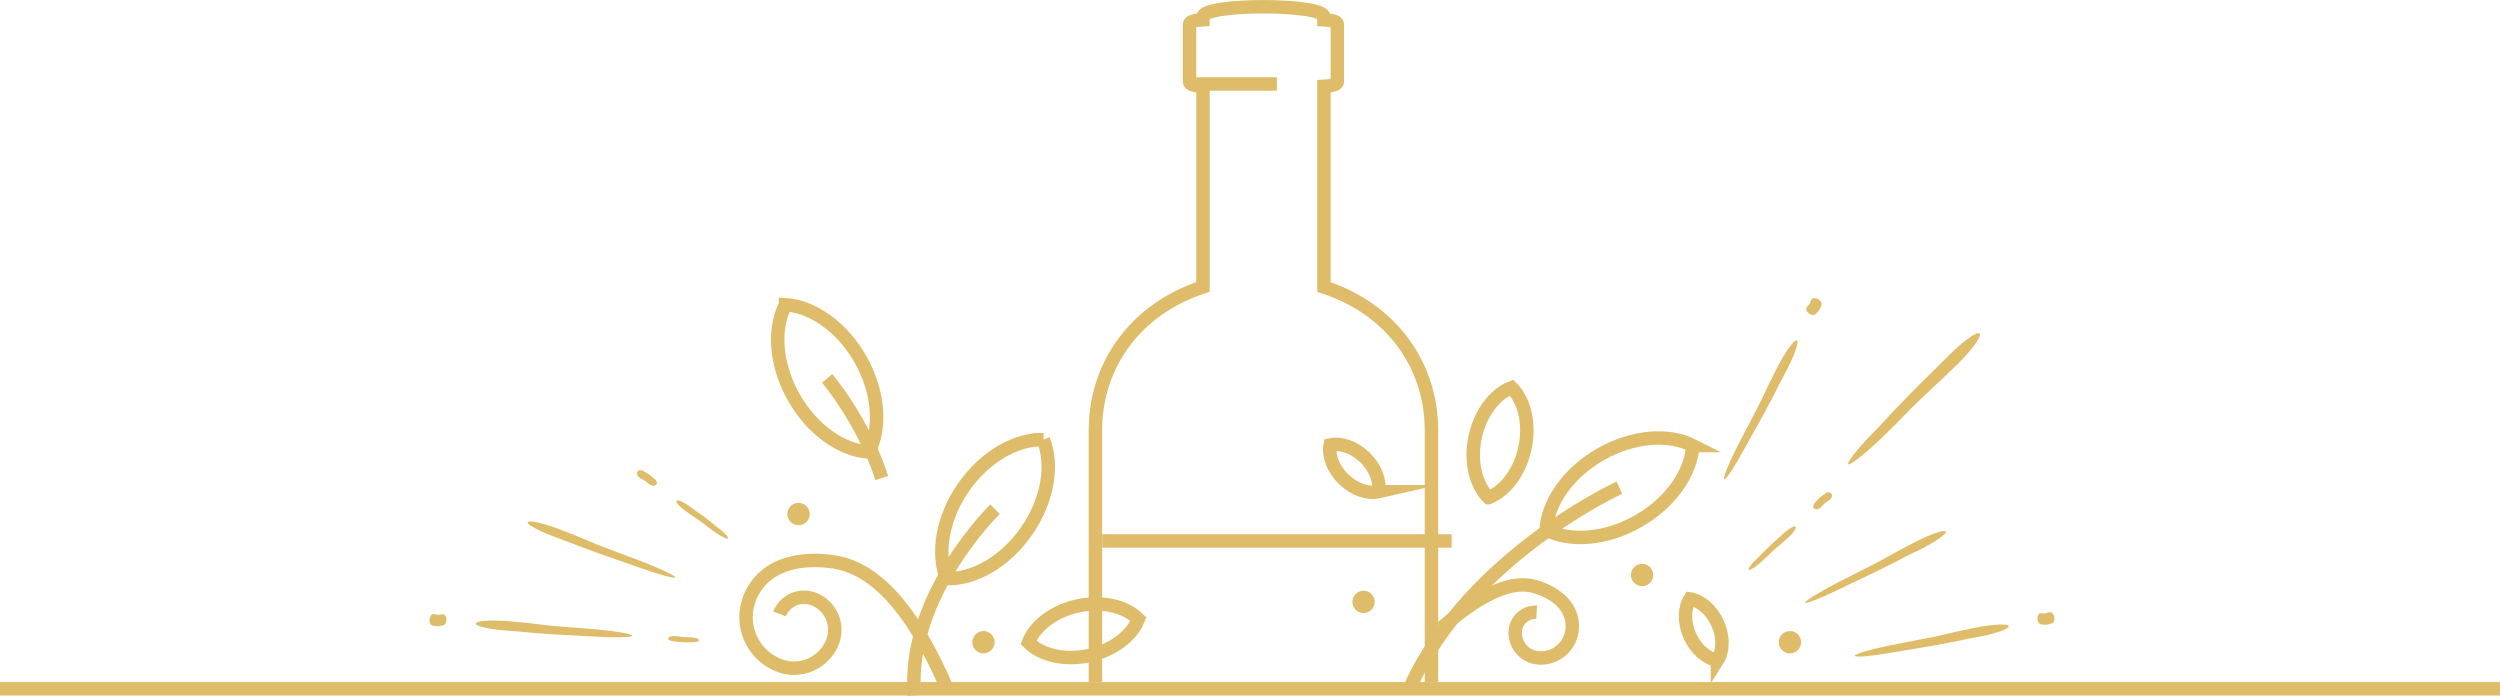 <?xml version="1.0" encoding="UTF-8"?> <svg xmlns="http://www.w3.org/2000/svg" id="Capa_1" data-name="Capa 1" viewBox="0 0 398 110.77"><defs><style> .cls-1 { fill: #dfbc69; stroke-width: 0px; } .cls-2 { fill: none; stroke: #dfbc69; stroke-miterlimit: 10; stroke-width: 2.14px; } </style></defs><line class="cls-2" y1="109.66" x2="398" y2="109.66"></line><g><path class="cls-2" d="M257.81,77.64s-23.67,10.79-33.25,31.59"></path><path class="cls-2" d="M269.49,70.93c-.24,4.29-3.45,9.03-8.63,12.01-5.19,2.98-10.9,3.37-14.72,1.42.24-4.3,3.45-9.03,8.63-12.01,5.19-2.98,10.9-3.37,14.73-1.42Z"></path><path class="cls-2" d="M158.41,81.07s-14.16,13.78-12.84,29.62"></path><path class="cls-2" d="M166.1,70c1.62,3.98.74,9.64-2.67,14.55-3.42,4.91-8.41,7.7-12.71,7.57-1.62-3.98-.74-9.63,2.68-14.55,3.42-4.91,8.41-7.7,12.71-7.57Z"></path><path class="cls-2" d="M236.98,79.22c2.66-1.04,4.98-4.04,5.8-7.93.81-3.89-.11-7.57-2.14-9.58-2.66,1.03-4.99,4.03-5.81,7.92-.81,3.89.12,7.57,2.14,9.59Z"></path><path class="cls-2" d="M163.73,102.28c2.02,2.01,5.71,2.93,9.59,2.1,3.89-.83,6.88-3.17,7.91-5.82-2.02-2.02-5.71-2.94-9.59-2.11-3.88.83-6.88,3.17-7.91,5.83Z"></path><path class="cls-2" d="M273.42,105.12c.92-1.44,1-3.7.03-5.87-.97-2.17-2.71-3.63-4.39-3.9-.93,1.43-1,3.7-.04,5.87.97,2.17,2.71,3.63,4.4,3.89Z"></path><path class="cls-2" d="M219.44,78.28c.33-1.68-.45-3.81-2.15-5.46-1.71-1.65-3.87-2.36-5.52-1.99-.33,1.67.44,3.81,2.15,5.47,1.71,1.65,3.86,2.36,5.53,1.98Z"></path><path class="cls-2" d="M150.77,109.59c-5.94-13.75-12.1-19.25-18.05-20.14-5.62-.84-11.27.49-13.37,5.77-1.68,4.23.39,9.02,4.62,10.69,3.38,1.35,7.21-.31,8.56-3.69,1.07-2.71-.25-5.77-2.96-6.84-2.16-.86-4.62.19-5.47,2.36"></path><path class="cls-2" d="M229.38,100.06c6.86-5.99,11.59-7.72,15.09-6.65,3.31,1.01,6.06,3.22,5.83,6.67-.18,2.76-2.57,4.85-5.34,4.66-2.21-.15-3.88-2.06-3.73-4.27.12-1.77,1.65-3.11,3.41-2.99"></path><path class="cls-1" d="M126.42,80.19c-.9.39-1.32,1.44-.93,2.35.39.9,1.44,1.32,2.34.93.9-.39,1.32-1.44.93-2.34-.39-.9-1.44-1.32-2.35-.93Z"></path><path class="cls-1" d="M217.08,94.04c.98,0,1.78.8,1.78,1.78s-.8,1.78-1.78,1.78-1.78-.8-1.78-1.78.8-1.78,1.78-1.78Z"></path><path class="cls-1" d="M156.57,100.46c-.98,0-1.78.8-1.78,1.78s.8,1.78,1.78,1.78,1.78-.8,1.78-1.78-.8-1.78-1.78-1.78Z"></path><path class="cls-1" d="M261.42,89.76c-.98,0-1.78.8-1.78,1.78s.8,1.78,1.78,1.78,1.78-.8,1.78-1.78-.8-1.78-1.78-1.78Z"></path><path class="cls-1" d="M284.96,100.46c-.98,0-1.78.8-1.78,1.78s.8,1.78,1.78,1.78,1.78-.8,1.78-1.78-.8-1.78-1.78-1.78Z"></path><g><path class="cls-2" d="M131.68,60.24s5.74,6.73,8.7,15.86"></path><path class="cls-2" d="M125.05,48.52c-1.98,3.81-1.63,9.53,1.32,14.73,2.95,5.21,7.66,8.45,11.95,8.72,1.98-3.82,1.63-9.52-1.32-14.74-2.95-5.21-7.66-8.45-11.95-8.72Z"></path></g><g><path class="cls-1" d="M89.07,85.75c.89.32,1.18.44,1.85.7.95.37,2.28.89,4.62,1.73,2,.69,3.1,1.08,4,1.39.71.25,1.26.44,2.53.89,2.93,1.04,5.34,1.69,5.45,1.48.11-.22-2.17-1.32-5.07-2.45-2-.76-3.08-1.16-3.94-1.49-.75-.29-1.28-.49-2.52-.95-.89-.35-1.19-.46-1.83-.74-.94-.4-2.26-.95-4.56-1.85-2.93-1.14-5.43-1.73-5.59-1.33-.18.4,2.11,1.59,5.07,2.63Z"></path><path class="cls-1" d="M114.31,84.02c-.31-.22-.4-.31-.62-.49-.32-.26-.76-.63-1.56-1.24-.69-.51-1.07-.78-1.39-.99-.24-.18-.44-.32-.88-.63-1.01-.75-1.97-1.18-2.15-.95-.16.26.55,1.04,1.59,1.76.71.48,1.09.75,1.4.96.27.19.46.31.89.62.32.22.42.3.65.48.33.26.78.62,1.59,1.19,1.05.73,1.95,1.16,2.08.99.14-.18-.57-.92-1.58-1.69Z"></path><path class="cls-1" d="M104.15,76.19c-.12-.07-.15-.11-.23-.18-.1-.11-.25-.26-.55-.46-.25-.18-.4-.25-.53-.32-.1-.05-.17-.09-.34-.2-.37-.25-.84-.22-1.03.05-.17.31,0,.75.38.99.27.17.41.24.53.3.1.05.18.09.34.19.12.07.15.1.22.18.11.11.27.25.57.44.39.25.8.2.98-.06.19-.26.02-.68-.35-.94Z"></path><path class="cls-1" d="M81.28,100.44c.94.06,1.25.09,1.94.16,1.02.1,2.42.24,4.9.39,2.1.11,3.25.17,4.2.22.75.04,1.34.08,2.66.15,3.08.19,5.62.12,5.65-.15.03-.27-2.44-.73-5.52-1-2.11-.17-3.25-.26-4.17-.34-.79-.06-1.36-.11-2.67-.21-.95-.08-1.26-.12-1.95-.21-1.01-.13-2.42-.3-4.87-.52-3.11-.28-5.65-.13-5.69.33-.06.47,2.41,1,5.53,1.18Z"></path><path class="cls-1" d="M107.43,102.13c.19,0,.25.01.39.03.2.02.48.07.97.09.42.02.65.01.84,0,.15,0,.26,0,.53,0,.61.02,1.12-.12,1.13-.32,0-.21-.48-.41-1.09-.45-.42-.03-.65-.04-.83-.04-.15,0-.26-.01-.53-.02-.18-.01-.25-.02-.38-.04-.2-.04-.49-.08-.97-.11-.62-.04-1.12.13-1.13.37-.02.25.47.46,1.09.48Z"></path><path class="cls-1" d="M68.96,99.6c.1,0,.14,0,.21.03.11.04.27.09.53.08.23-.01.36-.05.46-.08.09-.02.15-.04.29-.05.34-.02.62-.43.63-.92,0-.5-.25-.89-.58-.87-.23,0-.36.03-.46.06-.09.02-.15.03-.29.03-.11,0-.14,0-.21-.03-.1-.04-.26-.1-.53-.09-.34.02-.62.44-.63.95-.01.52.25.91.59.88Z"></path></g><g><g><path class="cls-1" d="M305.04,87.77c-.84.41-1.13.56-1.75.89-.91.48-2.16,1.15-4.41,2.24-1.91.92-2.96,1.41-3.82,1.82-.69.33-1.21.58-2.42,1.16-2.79,1.36-5.16,2.29-5.27,2.08-.11-.22,2.03-1.56,4.79-3.01,1.9-.97,2.94-1.5,3.76-1.92.71-.36,1.22-.61,2.4-1.22.85-.44,1.13-.59,1.75-.93.89-.5,2.14-1.2,4.33-2.34,2.78-1.45,5.18-2.3,5.38-1.92.2.39-1.91,1.8-4.73,3.18Z"></path><path class="cls-1" d="M279.79,88.85c.28-.26.37-.35.57-.56.29-.3.69-.72,1.42-1.4.62-.59.97-.89,1.26-1.15.23-.2.41-.36.8-.73.92-.86,1.83-1.38,2.02-1.16.2.22-.4,1.06-1.35,1.9-.65.56-1.01.87-1.29,1.11-.24.21-.42.35-.82.71-.29.26-.38.35-.58.54-.29.3-.71.7-1.46,1.37-.95.84-1.83,1.4-1.98,1.24-.14-.16.48-.99,1.4-1.86Z"></path><path class="cls-1" d="M289.02,79.93c.1-.09.14-.12.2-.2.1-.12.23-.29.5-.52.23-.2.38-.3.49-.37.09-.06.16-.11.31-.24.34-.29.8-.31,1.02-.04.22.26.11.71-.24.99-.24.19-.39.29-.5.36-.1.06-.16.11-.31.23-.11.09-.14.12-.21.2-.09.12-.23.28-.51.51-.35.28-.8.31-1,.08-.2-.25-.08-.7.26-.99Z"></path><path class="cls-1" d="M314.41,101.49c-.93.16-1.23.23-1.92.38-.99.21-2.37.51-4.82.93-2.08.35-3.21.53-4.15.7-.74.12-1.32.22-2.63.44-3.04.53-5.56.75-5.61.47-.06-.27,2.36-1,5.39-1.63,2.08-.4,3.21-.62,4.12-.8.77-.14,1.33-.25,2.62-.5.93-.19,1.24-.26,1.92-.42.99-.24,2.37-.57,4.78-1.06,3.06-.63,5.58-.76,5.67-.31.08.47-2.31,1.27-5.39,1.81Z"></path><path class="cls-1" d="M326.55,99.27c-.1,0-.14.03-.21.06-.1.04-.25.12-.52.13-.23,0-.36,0-.46-.03-.08,0-.15-.02-.29-.01-.34.02-.65-.36-.7-.84-.06-.49.17-.92.5-.94.23-.02.36-.01.46.02.09,0,.15.01.29,0,.11,0,.14-.03.21-.06.1-.05.25-.13.52-.15.33-.02.66.37.71.88.06.52-.17.94-.51.96Z"></path></g><g><path class="cls-1" d="M298.42,68.67c.78-.79,1.04-1.07,1.6-1.68.82-.88,1.95-2.12,4-4.21,1.75-1.78,2.72-2.72,3.52-3.5.63-.63,1.12-1.12,2.23-2.23,2.56-2.6,4.98-4.38,5.39-3.95.42.44-1.38,2.84-4.02,5.37-1.8,1.73-2.8,2.66-3.61,3.4-.67.64-1.17,1.11-2.29,2.18-.81.78-1.07,1.05-1.64,1.64-.83.87-2,2.07-4.1,4.09-2.66,2.55-5.01,4.38-5.27,4.12-.26-.27,1.6-2.6,4.19-5.23Z"></path><path class="cls-1" d="M284.11,59.57c-.45.82-.59,1.1-.91,1.73-.45.91-1.09,2.19-2.27,4.36-1.02,1.84-1.58,2.84-2.04,3.67-.36.66-.65,1.17-1.29,2.33-1.48,2.71-2.88,4.8-3.12,4.66-.24-.14.7-2.48,2.1-5.24.98-1.88,1.51-2.9,1.93-3.72.37-.7.63-1.21,1.24-2.37.43-.85.57-1.13.87-1.77.43-.92,1.03-2.2,2.15-4.39,1.41-2.79,2.88-4.84,3.28-4.62.42.23-.46,2.61-1.95,5.36Z"></path><path class="cls-1" d="M289.93,48.69c-.05.08-.07.12-.09.19-.03.11-.07.28-.22.5-.13.19-.23.26-.31.33-.06.06-.11.1-.19.22-.19.27-.69.28-1.09,0-.42-.28-.6-.72-.41-1,.13-.19.22-.27.29-.34.07-.06.11-.11.19-.22.06-.09.07-.12.08-.2.02-.13.06-.28.21-.5.19-.28.69-.28,1.12,0,.44.28.62.73.42,1.01Z"></path></g></g></g><g><path class="cls-2" d="M227.89,108.59v-40.06c0-10.45-6.42-19.34-17.12-22.84V13.74c2.14-.14,2.14-.49,2.14-.9V4.06c0-.42,0-.77-2.14-.91v-.47c0-2.14-19.26-2.14-19.26,0v.47c-2.14.14-2.14.49-2.14.91v8.77c0,.42,0,.77,2.14.9v31.95c-10.7,3.51-17.12,12.39-17.12,22.84v40.06"></path><line class="cls-2" x1="175.46" y1="86.12" x2="231.1" y2="86.12"></line><line class="cls-2" x1="190.44" y1="13.37" x2="203.28" y2="13.37"></line></g></svg> 